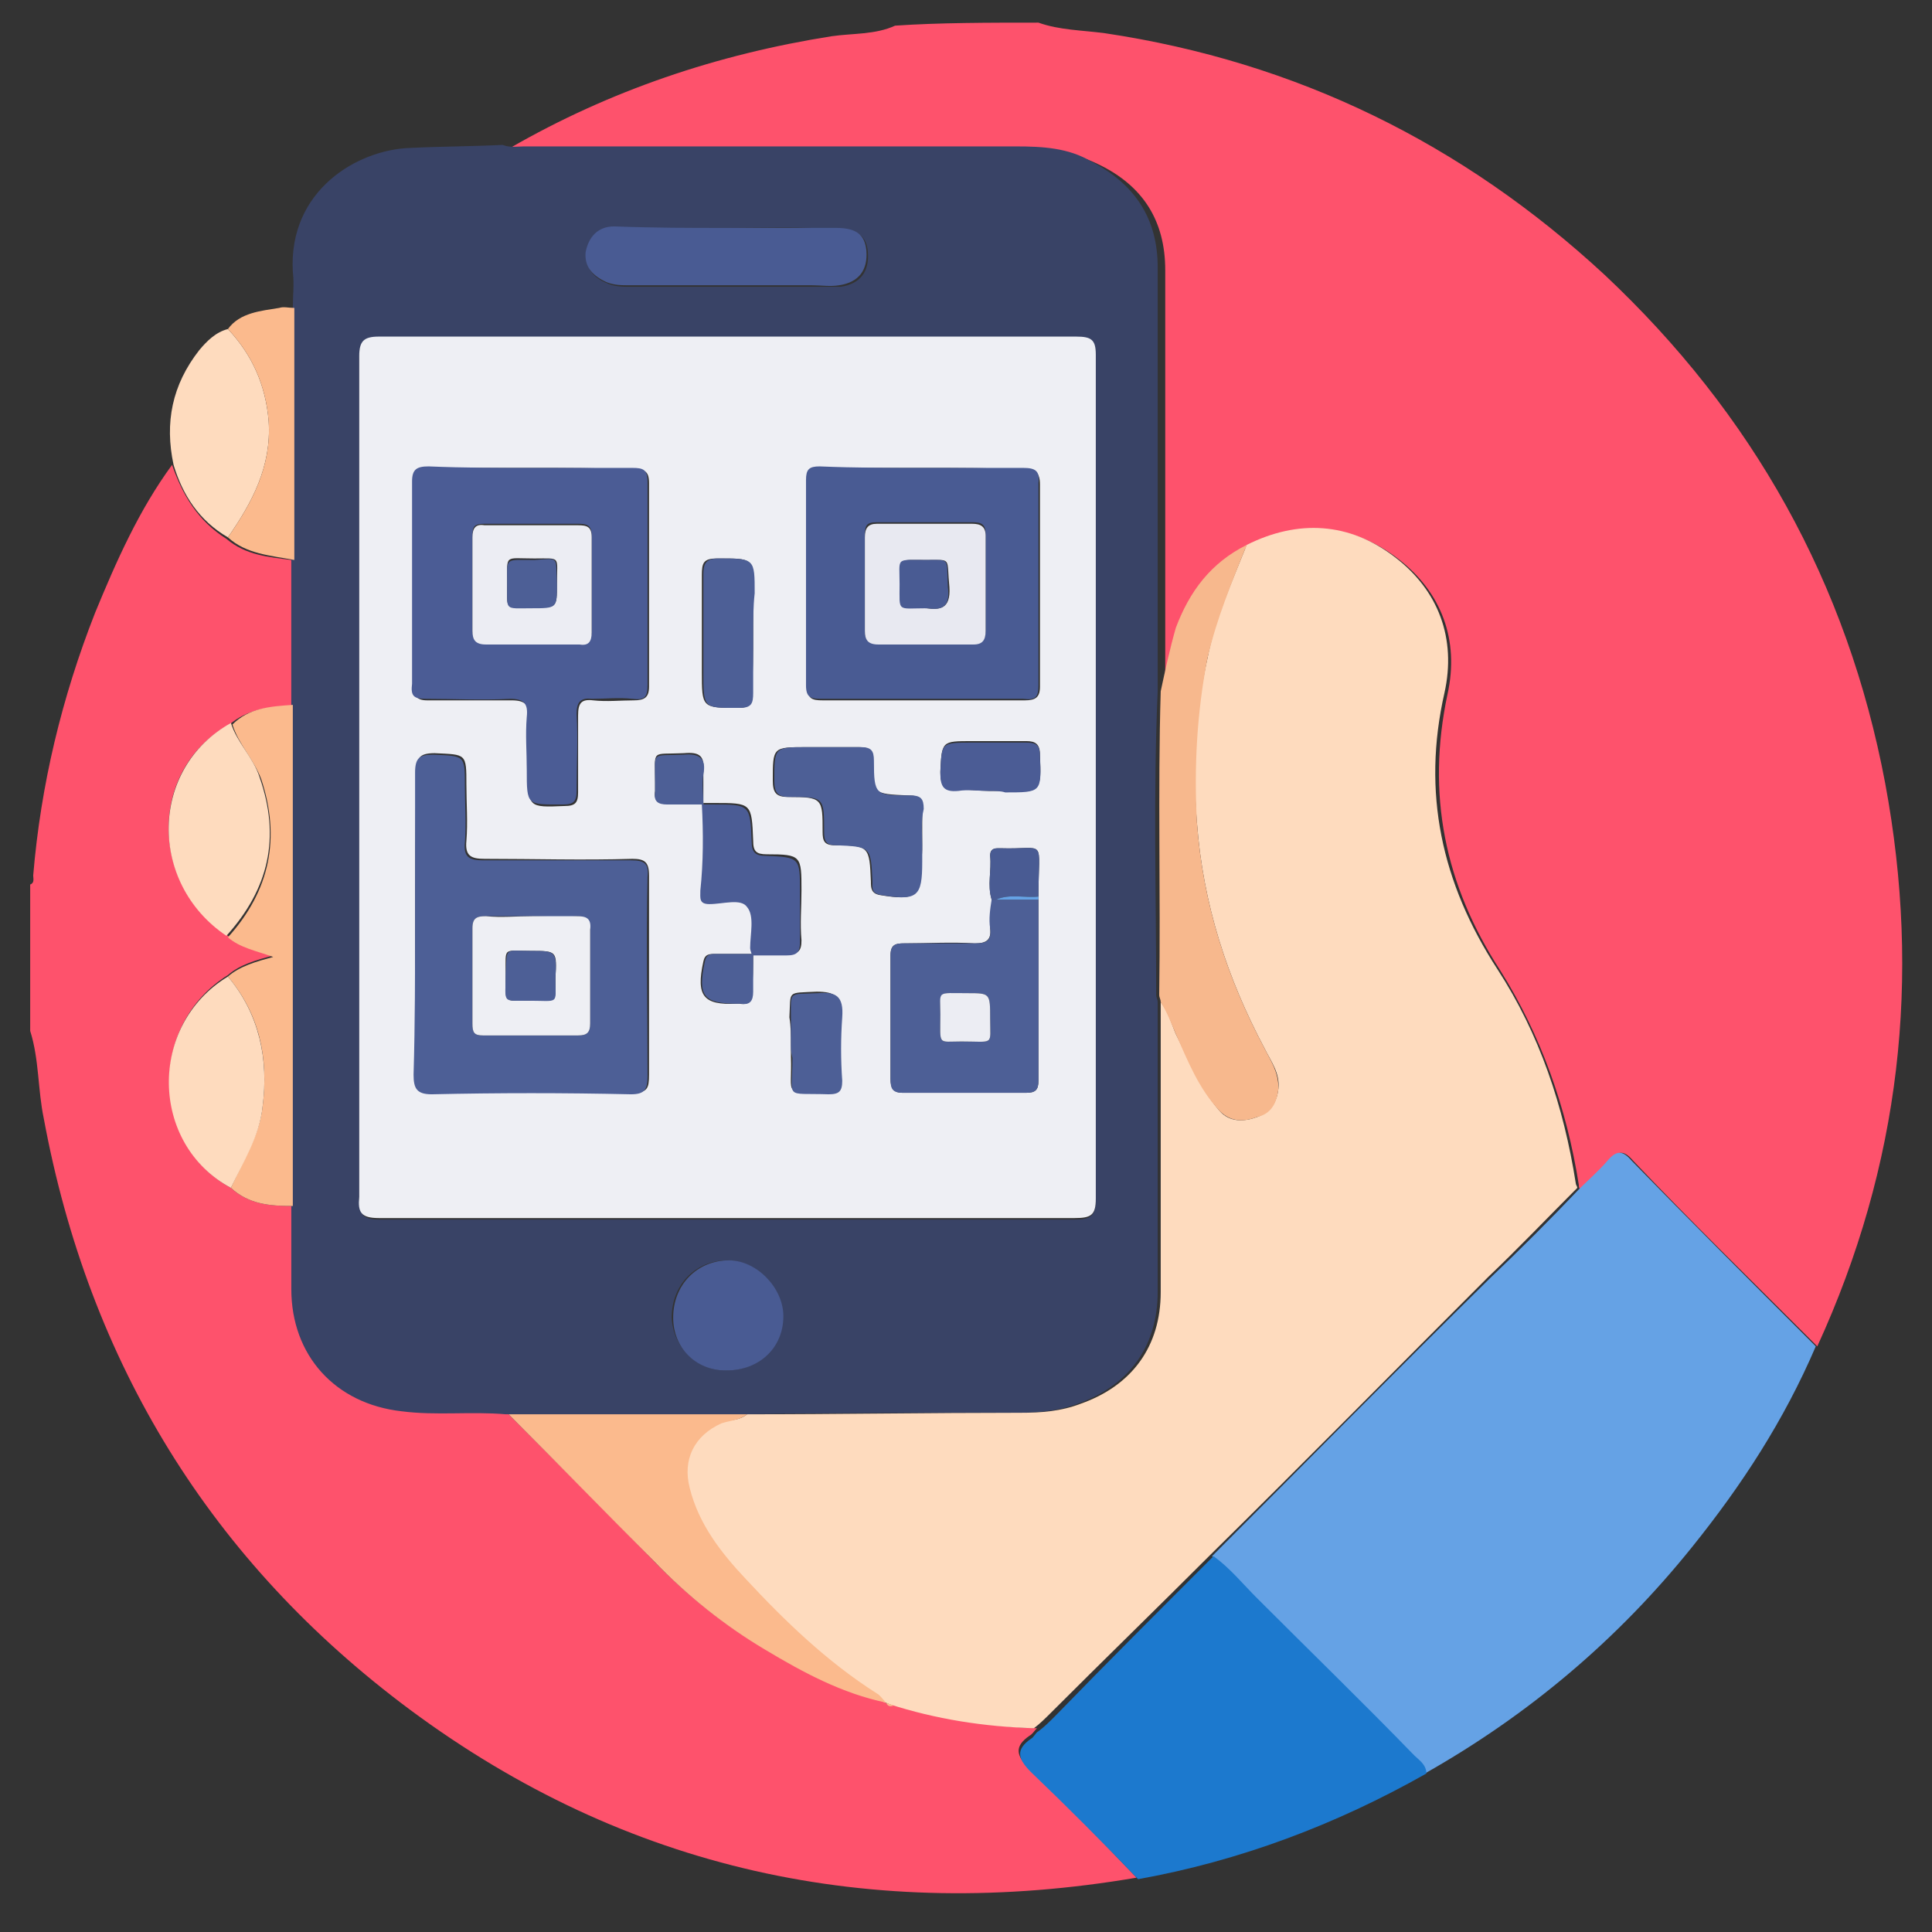<?xml version="1.0" encoding="UTF-8"?> <svg xmlns="http://www.w3.org/2000/svg" xmlns:xlink="http://www.w3.org/1999/xlink" version="1.1" id="Layer_1" x="0px" y="0px" viewBox="0 0 128 128" style="enable-background:new 0 0 128 128;" xml:space="preserve"><rect x="0" y="0" width="128" height="128" fill="#333333" stroke="none"/> <style type="text/css"> .st0{fill:#FE526C;} .st1{fill:#65A2E5;} .st2{fill:#1C79CE;} .st3{fill:#394366;} .st4{fill:#FEDBBE;} .st5{fill:#F7B88D;} .st6{fill:#FBBA8D;} .st7{fill:#EEEFF4;} .st8{fill:#495B93;} .st9{fill:#4D5F96;} .st10{fill:#4B5C95;} .st11{fill:#ECEDF3;} .st12{fill:#E8E9F1;} </style> <g> <path class="st0" d="M68.8,1.5C70.2,2,71.7,2,73.2,2.2c12.7,1.9,23.7,7.3,33.1,16c9.8,9.2,16.1,20.4,18.6,33.7 c2.4,12.9,1,25.3-4.5,37.3c-0.2-0.2-0.4-0.4-0.6-0.6c-3.9-3.9-7.8-7.7-11.6-11.7c-0.6-0.7-1-0.7-1.6,0c-0.6,0.7-1.3,1.2-1.9,1.9 c-0.1-0.1-0.1-0.2-0.1-0.3c-0.8-5.1-2.5-9.9-5.2-14.2c-3.7-5.7-4.9-11.7-3.5-18.3c0.8-3.6-0.4-6.8-3.3-9c-3-2.3-6.4-2.5-9.8-0.8 c-2.4,1.1-3.9,3.1-4.6,5.6c-0.4,1.4-0.7,2.8-1,4.2c0-0.5,0-1,0-1.4c0-8.9,0-17.8,0-26.7c0-3.3-1.5-5.6-4.4-7c-1.6-0.8-3.3-1-5-1 c-10.9,0-21.8,0-32.6,0c-0.5,0-1,0.1-1.4-0.1c6.6-3.8,13.7-6.2,21.3-7.4c1.4-0.2,2.9-0.1,4.2-0.7C62.2,1.5,65.5,1.5,68.8,1.5z"></path> <path class="st0" d="M75.3,124.4c-17.6,3-33.8-0.5-48.1-11.1C14,103.5,5.9,90.3,2.9,74.1c-0.4-1.9-0.3-3.9-0.9-5.8 c0-3.2,0-6.5,0-9.7c0.3-0.1,0.2-0.4,0.2-0.6c0.5-6,1.9-11.8,4.1-17.4c1.4-3.4,2.9-6.8,5.1-9.8c0.7,2,1.7,3.7,3.6,4.9 c1.3,1.1,2.8,1.2,4.3,1.4c0,3.2,0,6.4,0,9.7c-1.5,0-2.9,0.2-4.1,1.2C9.9,50.9,9.8,58.5,15.1,62c0.8,0.7,1.9,1,3,1.3 c-1.1,0.3-2.2,0.6-3,1.3c-5.3,3.3-5.1,11.2,0.2,14.1c1.2,1.1,2.6,1.2,4.1,1.2c0,1.8,0,3.6,0,5.4c0,4.4,2.9,7.6,7.3,8.1 c2.3,0.3,4.6,0,6.9,0.2c3.2,3.2,6.4,6.4,9.6,9.7c2.2,2.3,4.7,4.3,7.4,5.9c2.5,1.5,5.1,2.9,8,3.5l0,0c0.1,0.2,0.3,0.3,0.5,0.2 c3.1,0.9,6.3,1.5,9.6,1.6c-0.2,0.2-0.3,0.4-0.5,0.5c-1,0.7-0.9,1.3,0,2.2C70.7,119.6,73,122,75.3,124.4z"></path> <path class="st1" d="M104.6,78.8c0.6-0.6,1.3-1.2,1.9-1.9c0.6-0.7,1-0.7,1.6,0c3.8,3.9,7.7,7.8,11.6,11.7c0.2,0.2,0.4,0.4,0.6,0.6 c-2.1,4.9-4.9,9.2-8.2,13.3c-4.9,6.1-10.8,11.1-17.7,15c0-0.6-0.5-0.8-0.8-1.2c-3.5-3.5-6.9-7-10.4-10.4c-0.9-0.9-1.8-2-2.9-2.8 c6.1-6.1,12.2-12.3,18.4-18.4C100.7,82.8,102.7,80.8,104.6,78.8z"></path> <path class="st2" d="M80.4,103.1c1.1,0.8,1.9,1.8,2.9,2.8c3.5,3.5,7,6.9,10.4,10.4c0.3,0.3,0.8,0.6,0.8,1.2c-6,3.4-12.4,5.8-19.1,7 c-2.3-2.4-4.7-4.8-7.1-7.1c-0.9-0.9-1-1.5,0-2.2c0.2-0.1,0.3-0.4,0.5-0.5c0.4-0.3,0.7-0.6,1.1-1C73.4,110.1,76.9,106.6,80.4,103.1z "></path> <path class="st3" d="M19.4,20.4c0-0.8,0.1-1.6,0-2.4c-0.3-5.4,4.3-8.1,7.8-8.2c2-0.1,4.1-0.1,6.1-0.2c0.5,0.2,1,0.1,1.4,0.1 c10.9,0,21.8,0,32.6,0c1.8,0,3.5,0.1,5,1c2.9,1.5,4.4,3.8,4.4,7c0,8.9,0,17.8,0,26.7c0,0.5,0,1,0,1.4c-0.3,6.7-0.1,13.4-0.1,20.1 c0,0.2,0.1,0.3,0.1,0.5c0,0.5,0,1,0,1.4c0,5.9,0,11.9,0,17.8c0,3.6-1.9,6.2-5.3,7.4c-1.3,0.5-2.7,0.6-4,0.6c-6,0-12.1,0-18.1,0.1 c-5.3,0-10.5,0-15.8,0c-2.3-0.2-4.6,0.1-6.9-0.2c-4.4-0.5-7.3-3.7-7.3-8.1c0-1.8,0-3.6,0-5.4c0-2.9,0-5.7,0-8.6 c0-8.2,0-16.4,0-24.6c0-3.2,0-6.4,0-9.7C19.4,31.5,19.4,25.9,19.4,20.4z M23.8,51.6c0,9.3,0,18.6,0,27.8c0,1,0.2,1.4,1.3,1.4 c15.4,0,30.7,0,46.1,0c1,0,1.4-0.2,1.4-1.3c0-18.6,0-37.3,0-55.9c0-1-0.3-1.2-1.3-1.2c-15.4,0-30.8,0-46.2,0c-1,0-1.3,0.2-1.3,1.3 C23.8,33,23.8,42.3,23.8,51.6z M48.3,15.1c-2.5,0-5,0-7.5,0c-1.1,0-1.7,0.6-1.9,1.7c-0.1,1,0.4,1.6,1.4,2c0.5,0.2,1,0.2,1.5,0.2 c4,0,8.1,0,12.1,0c0.6,0,1.2,0,1.8,0c1.3-0.2,1.9-1,1.8-2.3c-0.1-1.1-0.7-1.5-2-1.5C53,15,50.7,15.1,48.3,15.1z M48.1,90.8 c2.1,0,3.8-1.6,3.7-3.6c0-1.9-1.7-3.7-3.6-3.7c-2.1,0-3.7,1.6-3.7,3.8C44.6,89.3,46.2,90.8,48.1,90.8z"></path> <path class="st4" d="M49.5,93.7c6,0,12.1-0.1,18.1-0.1c1.4,0,2.7-0.1,4-0.6c3.4-1.2,5.3-3.8,5.3-7.4c0-5.9,0-11.9,0-17.8 c0-0.5,0-1,0-1.4c0.5,0.6,0.7,1.4,1,2.1c0.9,1.8,1.6,3.6,2.9,5.1c0.7,0.8,1.7,0.7,2.5,0.4c0.8-0.3,1.3-0.9,1.4-1.9 c0.1-1-0.5-1.8-0.9-2.6c-2.5-4.7-4.1-9.6-4.5-15c-0.3-3.7-0.1-7.3,0.7-10.9c0.5-2.6,1.6-5,2.6-7.5c3.4-1.7,6.8-1.5,9.8,0.8 c2.9,2.2,4.1,5.4,3.3,9c-1.5,6.6-0.2,12.6,3.5,18.3c2.8,4.3,4.4,9.1,5.2,14.2c0,0.1,0.1,0.2,0.1,0.3c-2,2-3.9,4-5.9,5.9 c-6.1,6.1-12.2,12.3-18.4,18.4c-3.5,3.5-7.1,7-10.6,10.5c-0.3,0.3-0.7,0.7-1.1,1c-3.3-0.1-6.5-0.6-9.6-1.6 c-0.2-0.1-0.3-0.1-0.5-0.2c0,0,0,0,0,0c-0.2-0.2-0.4-0.5-0.6-0.6c-3.3-2.1-6.1-4.7-8.7-7.6c-1.6-1.7-3-3.7-3.7-6 c-0.5-1.9,0.2-3.5,2.1-4.3C48.4,94.1,49,94.1,49.5,93.7z"></path> <path class="st5" d="M82.6,36.1c-1,2.5-2,4.9-2.6,7.5c-0.7,3.6-0.9,7.2-0.7,10.9c0.4,5.4,2,10.3,4.5,15c0.4,0.8,0.9,1.5,0.9,2.6 c-0.1,1-0.5,1.7-1.4,1.9c-0.8,0.3-1.7,0.4-2.5-0.4c-1.4-1.5-2.1-3.3-2.9-5.1c-0.3-0.7-0.6-1.5-1-2.1c0-0.2-0.1-0.3-0.1-0.5 c0.1-6.7-0.1-13.4,0.1-20.1c0.3-1.4,0.6-2.8,1-4.2C78.8,39.2,80.2,37.3,82.6,36.1z"></path> <path class="st6" d="M49.5,93.7c-0.5,0.4-1.1,0.4-1.7,0.6c-1.8,0.8-2.6,2.4-2.1,4.3c0.6,2.4,2.1,4.3,3.7,6c2.6,2.8,5.4,5.5,8.7,7.6 c0.2,0.1,0.4,0.4,0.6,0.6c-2.9-0.6-5.5-2-8-3.5c-2.7-1.6-5.2-3.6-7.4-5.9c-3.2-3.2-6.4-6.5-9.6-9.7C38.9,93.7,44.2,93.7,49.5,93.7z "></path> <path class="st6" d="M19.4,46.7c0,8.2,0,16.4,0,24.6c0,2.9,0,5.7,0,8.6c-1.5,0-2.9-0.1-4.1-1.2c0.8-1.8,1.9-3.5,2.1-5.4 c0.4-3.2-0.2-6.1-2.3-8.6c0.8-0.7,1.9-1,3-1.3c-1.1-0.4-2.2-0.6-3-1.3c2.8-3.1,3.5-6.6,2.2-10.5c-0.5-1.3-1.5-2.3-1.9-3.6 C16.5,46.9,17.9,46.8,19.4,46.7z"></path> <path class="st4" d="M15.3,47.9c0.4,1.3,1.5,2.3,1.9,3.6c1.4,4,0.6,7.4-2.2,10.5C9.8,58.5,9.9,50.9,15.3,47.9z"></path> <path class="st4" d="M11.5,30.8c-0.6-2.8-0.1-5.3,1.7-7.6c0.5-0.6,1.1-1.2,1.9-1.4c1.6,1.7,2.5,3.7,2.7,6.1c0.2,3-1.1,5.4-2.7,7.7 C13.2,34.5,12.1,32.8,11.5,30.8z"></path> <path class="st4" d="M15.1,64.7c2.1,2.5,2.7,5.5,2.3,8.6c-0.2,2-1.3,3.7-2.1,5.4C9.9,75.8,9.8,67.9,15.1,64.7z"></path> <path class="st6" d="M15.1,35.6c1.6-2.3,2.9-4.7,2.7-7.7c-0.2-2.4-1.1-4.4-2.7-6.1c0.8-1.1,2.2-1.2,3.4-1.4c0.3-0.1,0.6,0,1,0 c0,5.6,0,11.1,0,16.7C17.9,36.8,16.3,36.7,15.1,35.6z"></path> <path class="st6" d="M58.7,112.8c0.2,0.1,0.3,0.1,0.5,0.2C58.9,113.1,58.8,113,58.7,112.8z"></path> <path class="st7" d="M23.8,51.6c0-9.3,0-18.6,0-28c0-1,0.3-1.3,1.3-1.3c15.4,0,30.8,0,46.2,0c1,0,1.3,0.2,1.3,1.2 c0,18.6,0,37.3,0,55.9c0,1.1-0.3,1.3-1.4,1.3c-15.4,0-30.7,0-46.1,0c-1.2,0-1.4-0.4-1.3-1.4C23.8,70.2,23.8,60.9,23.8,51.6z M68.8,59.4c0-4,0.6-3.1-2.5-3.2c-0.1,0-0.2,0-0.2,0c-0.4,0-0.5,0.2-0.5,0.5c0.1,1-0.2,1.9,0.1,2.9c0,0.6-0.1,1.3-0.1,1.9 c0.1,0.8-0.3,1-1,1c-1.6-0.1-3.1,0-4.7,0c-0.6,0-0.9,0.1-0.9,0.8c0,2.7,0,5.5,0,8.2c0,0.6,0.2,0.9,0.8,0.9c2.7,0,5.5,0,8.2,0 c0.6,0,0.8-0.2,0.8-0.8c0-4,0-8,0-12C68.8,59.5,68.8,59.5,68.8,59.4z M49.9,63.2c0.8,0,1.5,0,2.3,0c0.7,0,0.9-0.2,0.9-0.9 c-0.1-1.1,0-2.2,0-3.3c0-2.3,0-2.4-2.3-2.4c-0.7,0-0.9-0.2-0.9-0.9c-0.1-2.5-0.1-2.5-2.6-2.5c-0.2,0-0.5,0-0.7,0c0-0.7,0-1.4,0-2 c0.1-1.1-0.2-1.4-1.3-1.3c-2.2,0.1-1.9-0.3-1.9,1.9c0,0.2,0,0.4,0,0.6c-0.1,0.6,0.2,0.9,0.8,0.8c0.8,0,1.6,0,2.4,0 c0,1.9,0,3.8,0,5.7c0,0.4-0.1,0.9,0.6,0.9c0.9,0,2.1-0.4,2.5,0.2c0.4,0.6,0.1,1.8,0.2,2.7C49.9,62.9,49.9,63.1,49.9,63.2 c-0.8,0-1.7,0-2.5,0c-0.4,0-0.7,0-0.8,0.5c-0.5,2.3,0,2.9,2.2,2.8c0.1,0,0.2,0,0.2,0c0.6,0.1,0.9-0.2,0.8-0.8 C49.9,64.9,49.9,64.1,49.9,63.2z M27.5,61.1c0,3.3,0,6.7,0,10c0,0.9,0.2,1.3,1.2,1.3c4.4-0.1,8.8-0.1,13.2,0c1,0,1.1-0.3,1.1-1.2 c0-4.4,0-8.8,0-13.2c0-0.9-0.3-1.1-1.1-1.1c-3.3,0.1-6.5,0-9.8,0c-0.9,0-1.3-0.2-1.2-1.2c0.1-1.2,0-2.5,0-3.7c0-2.1,0-2-2.1-2.1 c-1,0-1.2,0.3-1.2,1.2C27.5,54.5,27.5,57.8,27.5,61.1z M35.3,31c-2.3,0-4.5,0-6.8,0c-0.8,0-1.1,0.2-1.1,1c0,4.5,0,8.9,0,13.4 c0,0.7,0.2,1,0.9,1c1.9,0,3.7,0,5.6,0c0.9,0,1.2,0.3,1.1,1.2c-0.1,1.2,0,2.3,0,3.5c0,2.4,0,2.4,2.4,2.3c0.7,0,0.9-0.2,0.9-0.9 c0-1.7,0-3.4,0-5.1c0-0.8,0.2-1.1,1-1c0.9,0.1,1.8,0,2.7,0c0.7,0,1-0.2,1-0.9c0-4.5,0-9,0-13.5c0-0.8-0.3-0.9-1-0.9 C39.7,31,37.5,31,35.3,31z M61.3,31c-2.3,0-4.6,0-6.9,0c-0.7,0-0.9,0.2-0.9,0.9c0,4.5,0,9,0,13.6c0,0.8,0.3,0.9,1,0.9 c4.5,0,9,0,13.4,0c0.7,0,1-0.2,1-0.9c0-4.5,0-9,0-13.4c0-0.8-0.3-1-1-1C65.7,31,63.5,31,61.3,31z M61.1,56c0-0.8,0-1.6,0-2.4 c0-0.7-0.2-0.9-0.9-0.9c-2.4-0.1-2.4-0.1-2.4-2.3c0-0.7-0.2-0.9-0.9-0.9c-1.2,0-2.3,0-3.5,0c-2.2,0-2.2,0-2.2,2.2 c0,0.8,0.2,1.1,1,1.1c2.3,0,2.3,0.1,2.3,2.3c0,0.6,0.1,0.9,0.8,0.9c2.3,0,2.3,0.1,2.4,2.4c0,0.4,0,0.8,0.6,0.9 c2.4,0.4,2.7,0.1,2.7-2.2C61.1,56.7,61.1,56.4,61.1,56z M49.9,42c0-0.9,0-1.8,0-2.7c0-2.4,0-2.3-2.4-2.3c-0.9,0-1,0.3-1,1.1 c0,2.1,0,4.3,0,6.4c0,2.4,0,2.4,2.4,2.4c0.8,0,0.9-0.3,0.9-1C49.9,44.5,49.9,43.3,49.9,42z M52.4,69.2c0,0.3,0,0.6,0,0.8 c0.1,2.7-0.6,2.3,2.4,2.4c0.7,0,0.9-0.2,0.9-0.9c0-1.4-0.1-2.8,0-4.2c0.1-1.3-0.4-1.6-1.6-1.6c-2,0.1-1.7-0.1-1.8,1.7 C52.4,68,52.4,68.6,52.4,69.2z M65.5,52.4c0.4,0,0.7,0,1.1,0c2.4,0,2.4,0,2.3-2.4c0-0.7-0.3-0.9-0.9-0.9c-1.2,0-2.4,0-3.6,0 c-2,0-2,0-2.1,2c0,0.9,0.2,1.3,1.2,1.2C64.2,52.3,64.9,52.4,65.5,52.4z"></path> <path class="st8" d="M48.3,15.1c2.4,0,4.8,0,7.1,0c1.4,0,1.9,0.5,2,1.5c0.1,1.3-0.5,2.1-1.8,2.3c-0.6,0.1-1.2,0-1.8,0 c-4,0-8.1,0-12.1,0c-0.5,0-1,0-1.5-0.2c-0.9-0.4-1.5-1-1.4-2c0.2-1,0.8-1.7,1.9-1.7C43.3,15.1,45.8,15.1,48.3,15.1z"></path> <path class="st8" d="M48.1,90.8c-2,0-3.5-1.5-3.5-3.5c0-2.2,1.6-3.8,3.7-3.8c1.8,0,3.6,1.8,3.6,3.7C51.9,89.3,50.3,90.8,48.1,90.8z "></path> <path class="st9" d="M27.5,61.1c0-3.3,0-6.6,0-9.9c0-1,0.3-1.2,1.2-1.2c2.1,0.1,2.1,0,2.1,2.1c0,1.2,0.1,2.5,0,3.7 c-0.1,1,0.3,1.2,1.2,1.2c3.3,0,6.5,0,9.8,0c0.9,0,1.2,0.2,1.1,1.1c-0.1,4.4,0,8.8,0,13.2c0,0.9-0.2,1.2-1.1,1.2 c-4.4-0.1-8.8-0.1-13.2,0c-1,0-1.2-0.4-1.2-1.3C27.5,67.8,27.5,64.4,27.5,61.1z M35.3,60.7c-1,0-2.1,0-3.1,0 c-0.6,0-0.9,0.1-0.9,0.8c0,2.1,0,4.2,0,6.3c0,0.6,0.1,0.8,0.7,0.8c2.1,0,4.2,0,6.3,0c0.6,0,0.8-0.2,0.8-0.8c0-2.1,0-4.1,0-6.2 c0-0.7-0.3-0.9-0.9-0.9C37.2,60.8,36.3,60.7,35.3,60.7z"></path> <path class="st10" d="M35.3,31c2.2,0,4.4,0,6.6,0c0.7,0,1,0.1,1,0.9c0,4.5,0,9,0,13.5c0,0.8-0.2,1-1,0.9c-0.9-0.1-1.8,0-2.7,0 c-0.8-0.1-1,0.3-1,1c0.1,1.7,0,3.4,0,5.1c0,0.7-0.2,0.9-0.9,0.9c-2.4,0-2.4,0.1-2.4-2.3c0-1.2-0.1-2.3,0-3.5 c0.1-0.9-0.2-1.2-1.1-1.2c-1.9,0.1-3.7,0-5.6,0c-0.8,0-1-0.2-0.9-1c0-4.5,0-8.9,0-13.4c0-0.8,0.3-1,1.1-1C30.8,31,33,31,35.3,31z M31.3,38.7c0,1,0,2,0,3c0,0.6,0.1,0.9,0.9,0.9c2.1,0,4.1,0,6.2,0c0.6,0,0.8-0.2,0.8-0.8c0-2.1,0-4.2,0-6.3c0-0.7-0.3-0.8-0.9-0.8 c-2.1,0-4.1,0-6.2,0c-0.7,0-0.8,0.2-0.8,0.8C31.3,36.6,31.3,37.6,31.3,38.7z"></path> <path class="st8" d="M61.3,31c2.2,0,4.4,0,6.5,0c0.8,0,1.1,0.2,1,1c0,4.5,0,9,0,13.4c0,0.8-0.2,1-1,0.9c-4.5,0-9,0-13.4,0 c-0.7,0-1-0.1-1-0.9c0-4.5,0-9,0-13.6c0-0.7,0.2-0.9,0.9-0.9C56.7,31,59,31,61.3,31z M57.3,38.7c0,1,0,2,0,3c0,0.6,0.1,1,0.9,0.9 c2.1,0,4.2,0,6.3,0c0.7,0,0.8-0.3,0.8-0.9c0-2.1,0-4.2,0-6.3c0-0.7-0.3-0.8-0.9-0.8c-2.1,0-4.2,0-6.3,0c-0.7,0-0.8,0.2-0.8,0.9 C57.3,36.6,57.3,37.6,57.3,38.7z"></path> <path class="st9" d="M68.8,59.6c0,4,0,8,0,12c0,0.6-0.2,0.8-0.8,0.8c-2.7,0-5.5,0-8.2,0c-0.7,0-0.8-0.3-0.8-0.9c0-2.7,0-5.5,0-8.2 c0-0.7,0.3-0.8,0.9-0.8c1.6,0,3.1,0,4.7,0c0.8,0,1.1-0.2,1-1c-0.1-0.6,0-1.3,0.1-1.9c0.1,0,0.2,0,0.3,0 C66.9,59.6,67.9,59.6,68.8,59.6z M64.1,65.8c-2,0-1.8-0.2-1.8,1.4c0,2.1-0.2,1.8,1.4,1.8c2.2,0,1.9,0.3,1.9-1.5 C65.6,65.8,65.6,65.8,64.1,65.8z"></path> <path class="st9" d="M61.1,56c0,0.4,0,0.7,0,1.1c0,2.3-0.3,2.6-2.7,2.2c-0.7-0.1-0.6-0.5-0.6-0.9c-0.1-2.3-0.1-2.3-2.4-2.4 c-0.7,0-0.8-0.3-0.8-0.9c0-2.3,0-2.3-2.3-2.3c-0.8,0-1-0.3-1-1.1c0-2.2,0-2.2,2.2-2.2c1.2,0,2.3,0,3.5,0c0.7,0,0.9,0.2,0.9,0.9 c0,2.3,0.1,2.3,2.4,2.3c0.7,0,0.9,0.2,0.9,0.9C61,54.4,61.1,55.2,61.1,56z"></path> <path class="st10" d="M46.5,53.3c0.2,0,0.5,0,0.7,0c2.5,0,2.5,0,2.6,2.5c0,0.7,0.3,0.9,0.9,0.9c2.3,0.1,2.3,0.1,2.3,2.4 c0,1.1,0,2.2,0,3.3c0,0.7-0.2,0.9-0.9,0.9c-0.8,0-1.5,0-2.3,0l0,0c0-0.2-0.1-0.3-0.1-0.5c0-0.9,0.3-2.1-0.2-2.7 c-0.4-0.6-1.6-0.2-2.5-0.2c-0.7,0-0.6-0.4-0.6-0.9C46.6,57.1,46.6,55.2,46.5,53.3L46.5,53.3z"></path> <path class="st9" d="M49.9,42c0,1.3,0,2.6,0,3.9c0,0.7-0.1,1-0.9,1c-2.4,0-2.4,0.1-2.4-2.4c0-2.1,0-4.3,0-6.4c0-0.7,0.1-1.1,1-1.1 c2.4,0,2.4,0,2.4,2.3C49.9,40.2,49.9,41.1,49.9,42z"></path> <path class="st9" d="M52.4,69.2c0-0.6,0-1.1,0-1.7c0-1.9-0.2-1.6,1.8-1.7c1.2-0.1,1.7,0.2,1.6,1.6c-0.1,1.4-0.1,2.8,0,4.2 c0,0.7-0.2,0.9-0.9,0.9c-3-0.1-2.4,0.4-2.4-2.4C52.4,69.7,52.4,69.4,52.4,69.2z"></path> <path class="st10" d="M65.5,52.4c-0.7,0-1.4-0.1-2,0c-1,0.1-1.2-0.3-1.2-1.2c0.1-2,0-2,2.1-2c1.2,0,2.4,0,3.6,0 c0.7,0,0.9,0.2,0.9,0.9c0.1,2.4,0.1,2.4-2.3,2.4C66.3,52.4,65.9,52.4,65.5,52.4z"></path> <path class="st9" d="M49.9,63.2c0,0.8,0,1.7,0,2.5c0,0.6-0.2,0.9-0.8,0.8c-0.1,0-0.2,0-0.2,0c-2.3,0-2.7-0.5-2.2-2.8 c0.1-0.5,0.4-0.5,0.8-0.5C48.3,63.2,49.1,63.2,49.9,63.2C50,63.2,49.9,63.2,49.9,63.2z"></path> <path class="st9" d="M46.6,53.3c-0.8,0-1.6,0-2.4,0c-0.6,0-0.9-0.2-0.8-0.8c0-0.2,0-0.4,0-0.6c0-2.2-0.3-1.8,1.9-1.9 c1.1-0.1,1.5,0.3,1.3,1.3C46.5,51.9,46.6,52.6,46.6,53.3C46.5,53.3,46.6,53.3,46.6,53.3z"></path> <path class="st8" d="M66,59.6c-0.1,0-0.2,0-0.3,0c-0.3-0.9,0-1.9-0.1-2.9c0-0.3,0.1-0.5,0.5-0.5c0.1,0,0.2,0,0.2,0 c3.1,0.1,2.5-0.8,2.5,3.2C67.9,59.5,66.9,59.2,66,59.6z"></path> <path class="st1" d="M66,59.6c0.9-0.4,1.9-0.1,2.8-0.2c0,0.1,0,0.1,0,0.2C67.9,59.6,66.9,59.6,66,59.6z"></path> <path class="st7" d="M35.3,60.7c1,0,1.9,0,2.9,0c0.6,0,1,0.1,0.9,0.9c0,2,0,4.1,0,6.2c0,0.6-0.2,0.8-0.8,0.8c-2.1,0-4.2,0-6.3,0 c-0.6,0-0.7-0.2-0.7-0.8c0-2.1,0-4.2,0-6.3c0-0.7,0.3-0.8,0.9-0.8C33.2,60.8,34.2,60.7,35.3,60.7z M35.2,63c-1.9,0-1.7-0.3-1.7,1.5 c0,2-0.2,1.8,1.5,1.8c2,0,1.8,0.2,1.8-1.5C36.9,63,36.9,63,35.2,63z"></path> <path class="st11" d="M31.3,38.7c0-1,0-2.1,0-3.1c0-0.6,0.2-0.9,0.8-0.8c2.1,0,4.1,0,6.2,0c0.6,0,0.9,0.1,0.9,0.8 c0,2.1,0,4.2,0,6.3c0,0.6-0.2,0.9-0.8,0.8c-2.1,0-4.1,0-6.2,0c-0.7,0-0.9-0.3-0.9-0.9C31.3,40.7,31.3,39.7,31.3,38.7z M36.9,38.7 c0-1.9,0.3-1.7-1.5-1.7c-2,0-1.8-0.3-1.8,1.6c0,1.9-0.2,1.6,1.6,1.6C36.9,40.3,36.9,40.3,36.9,38.7z"></path> <path class="st12" d="M57.3,38.7c0-1,0-2.1,0-3.1c0-0.6,0.2-0.9,0.8-0.9c2.1,0,4.2,0,6.3,0c0.6,0,0.9,0.2,0.9,0.8 c0,2.1,0,4.2,0,6.3c0,0.6-0.2,0.9-0.8,0.9c-2.1,0-4.2,0-6.3,0c-0.7,0-0.9-0.3-0.9-0.9C57.3,40.7,57.3,39.7,57.3,38.7z M61.4,40.3 c0.8,0.1,1.6,0.1,1.5-1.4c-0.2-2,0.2-1.8-1.5-1.8c-2,0-1.7-0.2-1.7,1.6C59.6,40.5,59.4,40.2,61.4,40.3z"></path> <path class="st11" d="M64.1,65.8c1.5,0,1.5,0,1.5,1.7c0,1.8,0.3,1.5-1.9,1.5c-1.6,0-1.4,0.3-1.4-1.8C62.3,65.6,62,65.8,64.1,65.8z"></path> <path class="st9" d="M35.2,63c1.6,0,1.7,0,1.6,1.8c0,1.8,0.3,1.5-1.8,1.5c-1.8,0-1.5,0.2-1.5-1.8C33.6,62.7,33.4,63,35.2,63z"></path> <path class="st9" d="M36.9,38.7c0,1.6,0,1.6-1.7,1.6c-1.8,0-1.6,0.2-1.6-1.6c0-1.8-0.2-1.6,1.8-1.6C37.1,37,36.8,36.8,36.9,38.7z"></path> <path class="st8" d="M61.4,40.3c-2,0-1.8,0.3-1.8-1.6c0-1.8-0.3-1.6,1.7-1.6c1.7,0,1.4-0.2,1.5,1.8C63,40.4,62.2,40.4,61.4,40.3z"></path> </g> </svg> 